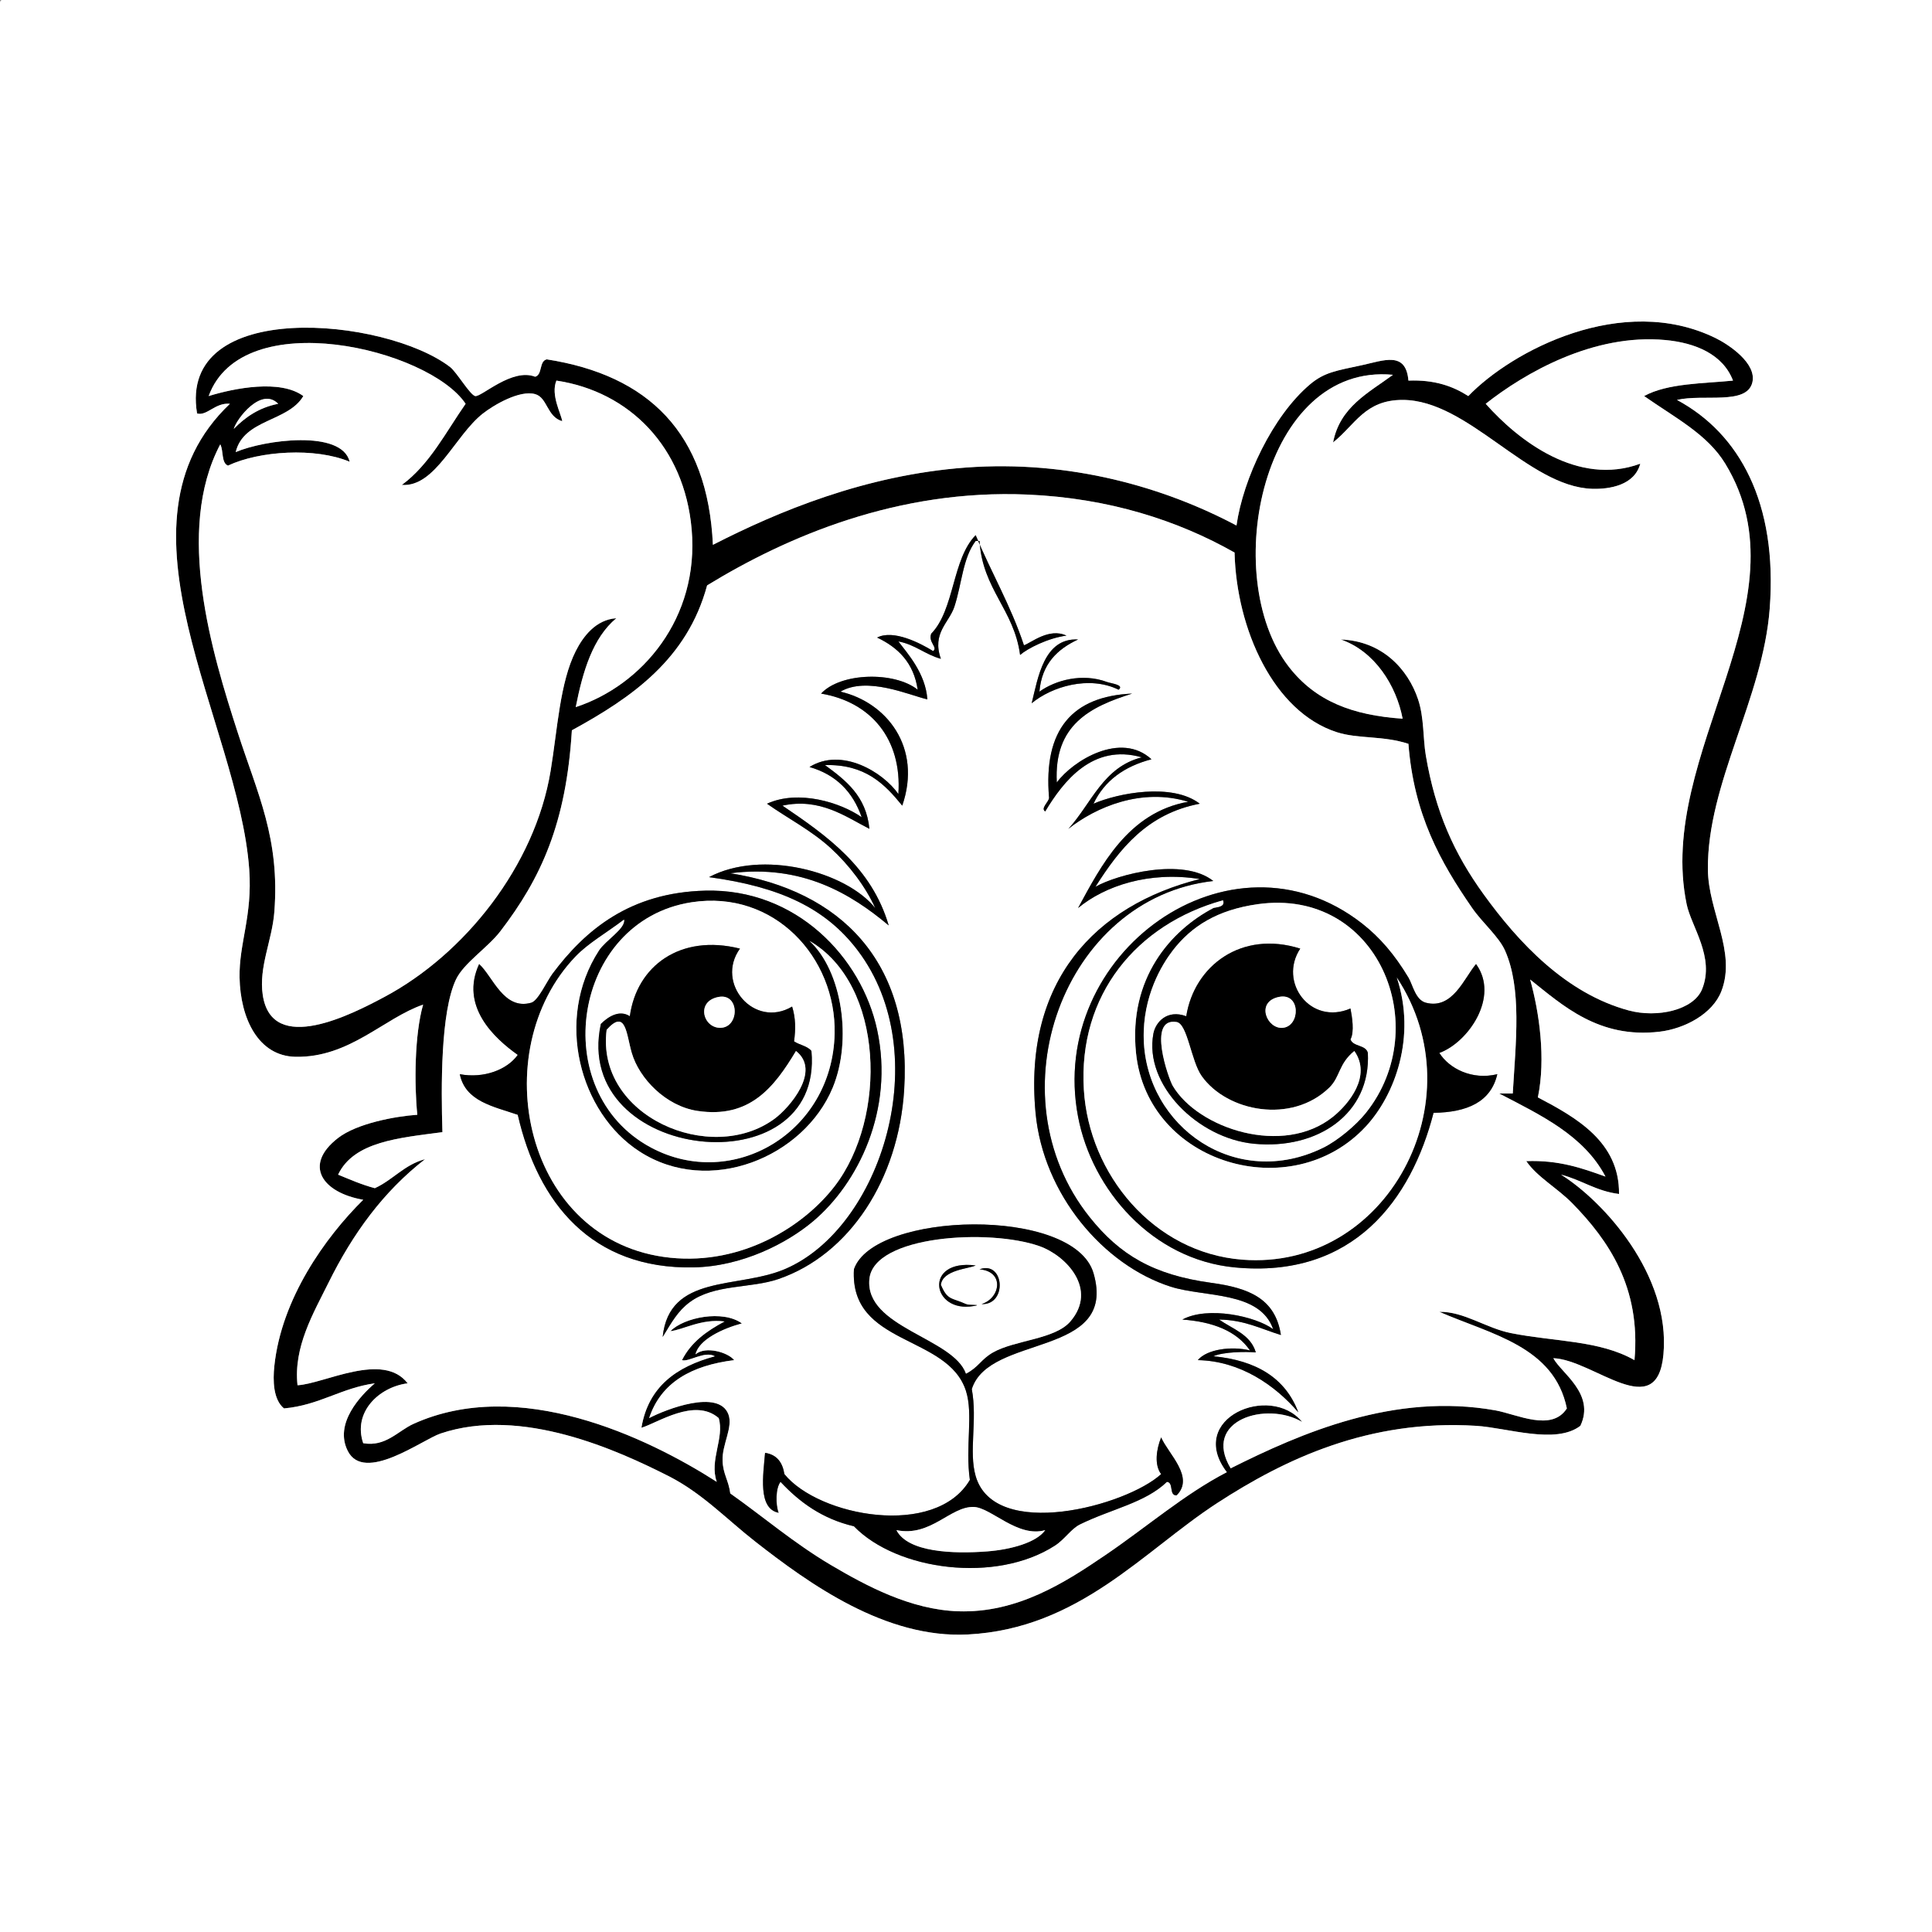 <?xml version="1.0" encoding="utf-8"?>
<!-- Generator: Adobe Illustrator 15.0.0, SVG Export Plug-In . SVG Version: 6.00 Build 0)  -->
<!DOCTYPE svg PUBLIC "-//W3C//DTD SVG 1.1//EN" "http://www.w3.org/Graphics/SVG/1.1/DTD/svg11.dtd">
<svg version="1.1" id="Layer_1" 
	 xmlns="http://www.w3.org/2000/svg" xmlns:xlink="http://www.w3.org/1999/xlink" x="0px" y="0px" width="1000px" height="1000px"
	 viewBox="0 0 1000 1000" enable-background="new 0 0 1000 1000" xml:space="preserve">
<rect x="0" y="0" width="1000" height="1000" fill="#808080" stroke="none"/>
<g>
	<path fill-rule="evenodd" clip-rule="evenodd" d="M868,207c32.33,17.354,52.15,53.289,48,108c-3.542,46.689-32.359,90.235-32,135
		c0.176,21.903,14.863,42.586,7,63c-4.587,11.908-19.188,19.481-32,21c-31.485,3.731-50.23-13.689-67-27
		c4.755,17.051,8.167,41.003,4,61c19.672,10.342,42.338,22.977,42,50c-11.867-1.466-19.385-7.282-30-10
		c21.921,13.693,56.732,51.816,53,93c-3.282,36.221-36.139,2.796-57,2c4.053,7.693,21.854,18.438,14,35
		c-12.74,9.811-37.743,1.01-54,0c-55.465-3.445-98.897,17.173-134,40c-38.197,24.84-71.426,65.006-129,68
		c-42.68,2.22-82.127-26.233-110-48c-14.856-11.603-27.564-25.168-45-34c-25.806-13.072-75.993-36.203-118-22
		c-9.447,3.194-39.47,25.859-48,9c-7.216-14.263,6.771-28.784,14-35c-17.546,2.454-28.666,11.335-47,13
		c-5.608-4.551-5.801-14.425-5-22c3.675-34.765,26.251-66.463,46-86c-21.123-3.673-31.262-17.911-13-32
		c9.769-7.536,29.49-11.201,41-12c-1.589-15.608-1.477-41.416,3-57c-20.346,7.02-38.092,27.496-66,27
		c-19.508-0.347-28.601-20.137-29-41c-0.339-17.749,6.729-31.854,5-56c-5.459-76.207-75.619-178.637-10-241
		c-7.612-0.748-11.901,6.496-17,5c-10.066-60.159,97.679-49.671,131-24c3.369,2.596,10.375,14.576,13,15
		c3.244,0.524,19.056-14.697,31-10c3.907-1.093,1.927-8.073,6-9c52.487,8.18,83.352,37.98,86,96c33.495-17.129,78.615-36.126,131-40
		c53.93-3.987,102.751,10.228,140,30c3.431-24.189,18.77-56.736,38-73c7.491-6.336,13.546-7.084,27-10
		c11.253-2.439,22.723-7.381,24,8c13.54-0.54,23.07,2.929,31,8c22.54-23.421,79.697-53.635,128-30c6.516,3.188,21.467,12.967,19,23
		C904.091,209.834,881.59,203.802,868,207z M862,176c-37.247-3.47-72.752,17.035-93,33c16.925,19.099,47.759,42.884,80,31
		c-2.933,11.185-15.908,13.311-25,13c-33.154-1.132-63.975-45.972-98-46c-19.553-0.016-24.552,12.912-36,22
		c3.556-18.444,18.343-25.657,31-35c-67.311-6.443-90.149,104.078-54,151c13.908,18.053,33.248,25.239,59,27
		c-3.25-17.113-14.396-34.916-32-41c21.237,0.754,34.715,15.172,40,31c3.177,9.513,2.485,20.072,4,29
		c4.984,29.381,14.665,50.805,30,72c17.839,24.657,42.388,51.179,75,60c14.793,4.001,33.622-0.183,38-11
		c6.703-16.564-5.584-32.328-8-44c-16.139-77.987,63.373-156.835,20-228c-9.288-15.239-25.796-23.638-42-35
		c12.11-6.723,31.293-6.479,46-8C891.77,183.338,877.502,177.444,862,176z M108,205c13.345-4.116,37.091-8.782,49,0
		c-7.891,13.442-30.853,11.814-35,29c14.893-6.363,54.905-11.776,59,5c-17.857-7.513-46.735-5.666-63,2
		c-3.573-1.427-2.205-7.795-4-11c-23.621,44.779-4.116,108.433,9,149c10.389,32.134,21.93,54.964,19,93
		c-1.138,14.771-8.168,28.534-6,43c4.729,31.555,46.482,9.813,63,1c41.264-22.017,77.855-67.537,86-117
		c3.578-21.732,4.774-45.688,13-62c3.696-7.33,10.27-16.3,21-17c-12.172,10.161-17.306,27.361-21,46
		c34.364-11.29,64.011-46.008,60-92c-3.719-42.644-32.238-71.347-70-77c-3.099,7.422,2.571,17.386,3,21
		c-7.964-2.272-7.585-12.194-14-14c-7.997-2.252-21.341,5.581-27,10c-14.529,11.347-24.604,38.246-42,37
		c14.391-10.609,22.729-27.271,33-42C221.972,180.51,125.369,157.229,108,205z M121,222c5.939-6.061,12.986-11.014,23-13
		C135.14,200.003,122.371,216.982,121,222z M532,256c-67.519-2.968-124.995,21.926-166,47c-10.274,38.06-38.734,57.932-70,75
		c-2.933,48.215-15.982,76.57-37,104c-6.554,8.554-18.959,16.446-23,25c-7.97,16.87-7.727,55.527-7,79
		c-22.355,2.979-45.847,4.82-54,22c6.152,2.515,12.151,5.183,19,7c9.401-4.266,15.196-12.137,26-15
		c-21.592,16.79-37.383,38.485-50,64c-7.696,15.563-18.2,33.187-16,53c13.737-0.707,44.286-17.632,57-1
		c-15.038,1.966-28.455,15.082-23,31c11.626,2.021,17.99-6.376,26-10c54.43-24.626,120.552,6.663,157,30
		c-3.978-11.168,4.086-22.724,1-33c-12.37-10.779-31.774,2.605-40,5c3.575-21.425,18.339-31.661,38-37
		c-5.18-3.007-13.665,3.162-17,2c4.678-9.322,12.879-15.121,22-20c-11.931-1.59-21.6,4.389-28,5c7.086-7.191,27.188-11.157,37-4
		c-9.996,2.676-22.274,8.385-24,16c5.188-4.462,16.914-0.996,20,3c-21.935,2.731-37.876,11.457-44,30
		c8.829-4.627,35.971-15.119,41-2c2.556,6.669-3.287,15.588-3,24c0.242,7.072,3.043,9.923,4,17c16.84,11.884,33.013,25.785,52,37
		c18.318,10.819,41.352,23.193,66,24c30.618,1.002,55.332-14.946,76-29c21.758-14.795,41.054-31.614,63-43
		c-21.246-27.901,22.545-46.255,39-26c-18.392-10.906-52.028-0.989-37,24c36.441-18.253,84.799-39.338,137-30
		c11.108,1.987,29.113,11.298,37-1c-6.57-32.096-39.049-38.285-66-50c12.688-0.238,24.168,8.438,37,11
		c22.611,4.515,45.881,3.655,64,14c3.426-37.825-13.671-62.225-32-81c-7.997-8.191-18.209-13.603-24-22
		c16.966-0.633,28.985,3.682,41,8c-11.267-21.4-33.535-31.799-55-43c2.333,0,4.667,0,7,0c1.586-26.687,4.754-54.283-4-74
		c-3.202-7.211-11.798-14.475-17-22c-16.548-23.936-30.191-48.442-33-85c-13.181-4.323-25.947-2.465-37-6
		c-32.876-10.514-52.015-53.481-53-93C609.613,269.359,574.029,257.848,532,256z"/>
	<path fill-rule="evenodd" clip-rule="evenodd" fill="#FFFFFF" d="M897,197c-14.707,1.521-33.89,1.277-46,8
		c16.204,11.362,32.712,19.761,42,35c43.373,71.165-36.139,150.013-20,228c2.416,11.672,14.703,27.436,8,44
		c-4.378,10.817-23.207,15.001-38,11c-32.612-8.821-57.161-35.343-75-60c-15.335-21.195-25.016-42.619-30-72
		c-1.515-8.928-0.823-19.487-4-29c-5.285-15.828-18.763-30.246-40-31c17.604,6.084,28.75,23.887,32,41
		c-25.752-1.761-45.092-8.947-59-27c-36.149-46.922-13.311-157.443,54-151c-12.657,9.343-27.444,16.556-31,35
		c11.448-9.088,16.447-22.016,36-22c34.025,0.028,64.846,44.868,98,46c9.092,0.311,22.067-1.815,25-13
		c-32.241,11.884-63.075-11.901-80-31c20.248-15.965,55.753-36.47,93-33C877.502,177.444,891.77,183.338,897,197z"/>
	<path fill-rule="evenodd" clip-rule="evenodd" fill="#FFFFFF" d="M241,209c-10.271,14.729-18.609,31.391-33,42
		c17.396,1.246,27.471-25.653,42-37c5.659-4.419,19.003-12.252,27-10c6.415,1.806,6.036,11.728,14,14
		c-0.429-3.614-6.099-13.578-3-21c37.762,5.653,66.281,34.356,70,77c4.011,45.992-25.636,80.71-60,92
		c3.694-18.639,8.828-35.839,21-46c-10.73,0.7-17.304,9.67-21,17c-8.226,16.312-9.422,40.268-13,62
		c-8.145,49.463-44.736,94.983-86,117c-16.518,8.813-58.271,30.555-63-1c-2.168-14.466,4.862-28.229,6-43
		c2.93-38.036-8.611-60.866-19-93c-13.116-40.567-32.621-104.221-9-149c1.795,3.205,0.427,9.573,4,11
		c16.265-7.666,45.143-9.513,63-2c-4.095-16.776-44.107-11.363-59-5c4.147-17.186,27.109-15.558,35-29
		c-11.909-8.782-35.655-4.116-49,0C125.369,157.229,221.972,180.51,241,209z"/>
	<path fill-rule="evenodd" clip-rule="evenodd" fill="#FFFFFF" d="M144,209c-10.014,1.986-17.061,6.939-23,13
		C122.371,216.982,135.14,200.003,144,209z"/>
	<path fill-rule="evenodd" clip-rule="evenodd" fill="#FFFFFF" d="M639,286c0.985,39.519,20.124,82.486,53,93
		c11.053,3.535,23.819,1.677,37,6c2.809,36.558,16.452,61.064,33,85c5.202,7.525,13.798,14.789,17,22
		c8.754,19.717,5.586,47.313,4,74c-2.333,0-4.667,0-7,0c21.465,11.201,43.733,21.6,55,43c-12.015-4.318-24.034-8.633-41-8
		c5.791,8.397,16.003,13.809,24,22c18.329,18.775,35.426,43.175,32,81c-18.119-10.345-41.389-9.485-64-14
		c-12.832-2.562-24.312-11.238-37-11c26.951,11.715,59.43,17.904,66,50c-7.887,12.298-25.892,2.987-37,1
		c-52.201-9.338-100.559,11.747-137,30c-15.028-24.989,18.608-34.906,37-24c-16.455-20.255-60.246-1.901-39,26
		c-21.946,11.386-41.242,28.205-63,43c-20.668,14.054-45.382,30.002-76,29c-24.648-0.807-47.682-13.181-66-24
		c-18.987-11.215-35.16-25.116-52-37c-0.957-7.077-3.758-9.928-4-17c-0.287-8.412,5.556-17.331,3-24
		c-5.029-13.119-32.171-2.627-41,2c6.124-18.543,22.065-27.269,44-30c-3.086-3.996-14.812-7.462-20-3
		c1.726-7.615,14.004-13.324,24-16c-9.812-7.157-29.914-3.191-37,4c6.4-0.611,16.069-6.59,28-5c-9.121,4.879-17.322,10.678-22,20
		c3.335,1.162,11.82-5.007,17-2c-19.661,5.339-34.425,15.575-38,37c8.226-2.395,27.63-15.779,40-5c3.086,10.276-4.978,21.832-1,33
		c-36.448-23.337-102.57-54.626-157-30c-8.01,3.624-14.374,12.021-26,10c-5.455-15.918,7.962-29.034,23-31
		c-12.714-16.632-43.263,0.293-57,1c-2.2-19.813,8.304-37.437,16-53c12.617-25.515,28.408-47.21,50-64
		c-10.804,2.863-16.599,10.734-26,15c-6.849-1.817-12.848-4.485-19-7c8.153-17.18,31.645-19.021,54-22
		c-0.727-23.473-0.97-62.13,7-79c4.041-8.554,16.446-16.446,23-25c21.018-27.43,34.067-55.785,37-104
		c31.266-17.068,59.726-36.94,70-75c41.005-25.074,98.481-49.968,166-47C574.029,257.848,609.613,269.359,639,286z M528,339
		c3.933-3.411,14.545-8.781,24-10c-9.043-4.257-18.469,3.863-22,5c-6.814-20.519-16.951-37.715-25-57
		c-12.235,12.432-10.841,38.493-23,51c-1.688,4.421,3.568,7.009,1,9c-6.654-4.094-20.558-11.332-29-7
		c10.849,5.151,18.944,13.056,21,27c-12.014-9.592-39.948-8.937-50,2c25.684,4.317,41.939,23.393,40,52
		c-7.777-11.198-29.217-24.437-46-14c13.732,3.935,22.457,12.876,27,26c-10.685-7.527-32.63-14.49-49-7
		c10.77,7.611,22.952,13.801,33,23c9.622,8.809,18.105,20.083,23,31c-15.086-18.877-58.609-30.521-86-16
		c36.873,5.007,60.451,16.106,77,38c40.554,53.652,12.23,143.902-38,165c-24.298,10.206-59.623,2.335-63,35
		c4.645-7.606,7.839-13.438,14-18c12.75-9.442,31.459-6.987,46-12c36.733-12.663,62.111-51.49,65-98
		c4.133-66.53-33.145-103.055-90-112c37.203-4.795,62.564,10.714,82,27c-8.883-30.117-31.756-46.244-55-62
		c19.362-4.23,32.793,5.776,45,12c-1.658-17.009-12.244-25.09-23-33c20.855-0.522,30.884,9.782,40,21
		c10.408-30.17-8.135-53.52-32-59c13.782-8.055,35.469,1.757,45,4c-0.912-13.426-10.247-23.747-15-30c8.712,1.621,13.875,6.791,22,9
		c-4.776-13.312,4.284-18.69,7-27c3.886-11.891,4.312-25.172,11-34c0.667,0,1.333,0,2,0C508.557,305.11,524.88,315.454,528,339z
		 M579,357c3.06-2.562-3.782-3.177-6-4c-12.826-4.758-26.643-0.974-35,5c1.237-14.429,9.327-22.006,20-27
		c-17.756-0.925-20.772,20.053-24,33C544.302,355.438,563.632,349.471,579,357z M615,415c-31.178,5.49-45.247,33.419-57,55
		c13.855-11.479,36.794-19.204,63-15c-54.002,13.588-91.353,52.818-85,121c3.927,42.151,35.139,78.871,70,90
		c17.496,5.585,46.007,2.093,53,22c-9.071-6.732-33.91-12.104-47-5c15.846,1.154,28.067,5.933,35,16c-9.423-2.383-22.388-0.658-27,5
		c22.049,0.422,40.104,13.128,52,27c-6.622-17.711-21.761-26.906-44-29c5.397-2.375,16.955-2.435,22-2
		c-2.696-9.304-11.947-12.053-19-17c13.154,0.179,21.791,4.875,32,8c-2.896-18.885-16.527-24.345-36-27
		c-30.153-4.111-47.475-14.547-63-34c-50.686-63.509-13.45-165.235,64-174c-15.589-12.406-49.696-3.408-61,3
		c12.553-19.781,26.844-37.823,54-43c-14.233-10.974-42.397-5.488-55,0c5.685-11.982,15.999-19.334,30-23
		c-15.869-14.611-40.625,0.678-49,12c-1.606-29.94,17.442-39.225,39-46c-30.961,1.373-46.07,18.596-43,54
		c-0.225,2.188-4.511,5.383-2,7c9.305-15.462,24.544-35.32,50-28c-20.009,4.991-26.071,23.929-38,37
		C567.291,417.728,590.909,407.582,615,415z M738,519c-5.416-1.425-6.812-9.363-9-13c-7.199-11.964-14.783-20.802-24-28
		c-68.11-53.19-163.104,15.515-147,100c7.258,38.079,38.479,73.885,81,78c61.703,5.971,91.501-35.325,103-80
		c17.424-0.243,29.699-5.635,33-20c-13.104,3.197-24.897-2.927-30-11c14.95-5.444,31.293-29.063,19-46
		C757.889,506.157,751.9,522.656,738,519z M359,656c25.252-0.506,48.453-12.542,62-24c23.121-19.555,41.957-57.486,33-99
		c-8.065-37.38-41.81-73.221-89-72c-38.807,1.004-61.926,20.164-79,43c-2.897,3.875-7.413,13.97-11,15
		c-14.311,4.111-19.987-13.693-27-20c-9.989,21.668,7.533,38.169,20,47c-5.488,7.712-17.591,12.33-30,10
		c2.878,14.121,17.351,16.649,30,21C278.464,622.796,306.362,657.055,359,656z M566,659c-10.095-34.748-113.869-31.924-124-2
		c-2.329,39.824,48.628,33.533,58,63c3.846,12.093-0.439,28.813,2,46c-17.728,30.238-78.138,18.994-96-3
		c-0.949-6.052-3.894-10.105-10-11c-0.904,11.102-3.905,28.844,7,31c-1.626-4.357-1.538-12.785,1-16
		c9.825,10.508,21.529,19.138,38,23c22.253,22.979,73.549,29.692,104,10c5.14-3.324,8.335-8.71,13-11
		c16.246-7.974,33.796-11.156,45-22c3.672,0.329,0.889,7.111,5,7c9.482-9.419-4.28-21.44-8-30c-2.476,6.202-3.63,14.151,0,19
		c-18.133,16.586-86.265,34.738-96,1c-3.683-12.762,1.002-28.872-2-45C511.958,690.253,578.763,702.934,566,659z"/>
	<path fill-rule="evenodd" clip-rule="evenodd" d="M764,499c12.293,16.937-4.05,40.556-19,46c5.103,8.073,16.896,14.197,30,11
		c-3.301,14.365-15.576,19.757-33,20c-11.499,44.675-41.297,85.971-103,80c-42.521-4.115-73.742-39.921-81-78
		c-16.104-84.485,78.89-153.19,147-100c9.217,7.198,16.801,16.036,24,28c2.188,3.637,3.584,11.575,9,13
		C751.9,522.656,757.889,506.157,764,499z M561,564c2.682,43.816,36.045,84.424,82,88c74.832,5.822,121.925-82.435,80-146
		c10.193,30.751-1.041,60.835-16,77c-38.47,41.573-113.108,19.518-119-38c-3.955-38.614,17.904-63.374,40-75
		c0.872-0.459,6.525-0.292,5-4C588.315,478.375,557.997,514.942,561,564z M607,492c-5.47,7.1-15.654,23.546-15,46
		c1.316,45.224,47.66,78.388,93,56c7.252-3.58,16.718-11.391,22-18c35.672-44.638,6.218-116.753-56-108
		C630.052,470.947,616.687,479.427,607,492z"/>
	<path fill-rule="evenodd" clip-rule="evenodd" d="M268,577c-12.649-4.351-27.122-6.879-30-21c12.409,2.33,24.512-2.288,30-10
		c-12.467-8.831-29.989-25.332-20-47c7.013,6.307,12.689,24.111,27,20c3.587-1.03,8.103-11.125,11-15
		c17.074-22.836,40.193-41.996,79-43c47.19-1.221,80.935,34.62,89,72c8.957,41.514-9.879,79.445-33,99
		c-13.547,11.458-36.748,23.494-62,24C306.362,657.055,278.464,622.796,268,577z M337,594c42.308,22.574,93.907-7.798,95-59
		c0.841-39.422-31.291-74.553-74-68C296.183,476.484,282.8,565.08,337,594z M298,495c-47.313,49.184-26.726,148.243,49,156
		c37.382,3.829,69.084-16.341,85-37c27.377-35.535,25.753-104.471-13-127c16.964,15.747,22.174,51.505,12,76
		c-14.938,35.966-63.885,56.354-100,33c-30.931-20.002-44.052-68.354-21-104c3.446-5.329,13.853-11.391,13-16
		C314.041,482.819,304.602,488.137,298,495z"/>
	<path fill-rule="evenodd" clip-rule="evenodd" fill="#FFFFFF" d="M358,467c42.709-6.553,74.841,28.578,74,68
		c-1.093,51.202-52.692,81.574-95,59C282.8,565.08,296.183,476.484,358,467z M326,526c-5.433-3.541-11.312,0.305-15,4
		c-15.431,71.604,115.489,85.493,109,14c-2.047-2.62-6.228-3.105-9-5c0.893-6.409,0.829-12.109-1-18
		c-19.55,11.613-39.929-12.075-27-30C352.172,483.278,329.563,499.911,326,526z"/>
	<path fill-rule="evenodd" clip-rule="evenodd" fill="#FFFFFF" d="M633,466c1.525,3.708-4.128,3.541-5,4
		c-22.096,11.626-43.955,36.386-40,75c5.892,57.518,80.53,79.573,119,38c14.959-16.165,26.193-46.249,16-77
		c41.925,63.565-5.168,151.822-80,146c-45.955-3.576-79.318-44.184-82-88C557.997,514.942,588.315,478.375,633,466z"/>
	<path fill-rule="evenodd" clip-rule="evenodd" fill="#FFFFFF" d="M651,468c62.218-8.753,91.672,63.362,56,108
		c-5.282,6.609-14.748,14.42-22,18c-45.34,22.388-91.684-10.776-93-56c-0.654-22.454,9.53-38.9,15-46
		C616.687,479.427,630.052,470.947,651,468z M614,526c-10.017-3.707-15.906,3.179-17,9c-4.974,26.462,22.98,54.182,52,57
		c33.101,3.214,60.597-15.628,59-47c-1.025-4.308-7.584-3.083-9-7c2.13-3.925,0.812-11.811,0-16c-20.679,8.928-37.463-13.632-26-31
		C642.626,481.395,618.161,499.809,614,526z"/>
	<path fill-rule="evenodd" clip-rule="evenodd" fill="#FFFFFF" d="M323,476c0.853,4.609-9.554,10.671-13,16
		c-23.052,35.646-9.931,83.998,21,104c36.115,23.354,85.062,2.966,100-33c10.174-24.495,4.964-60.253-12-76
		c38.753,22.529,40.377,91.465,13,127c-15.916,20.659-47.618,40.829-85,37c-75.726-7.757-96.313-106.816-49-156
		C304.602,488.137,314.041,482.819,323,476z"/>
	<path fill-rule="evenodd" clip-rule="evenodd" d="M673,491c-11.463,17.368,5.321,39.928,26,31c0.812,4.189,2.13,12.075,0,16
		c1.416,3.917,7.975,2.692,9,7c1.597,31.372-25.899,50.214-59,47c-29.02-2.818-56.974-30.538-52-57c1.094-5.821,6.983-12.707,17-9
		C618.161,499.809,642.626,481.395,673,491z M664,532c9.162-0.921,9.28-18.313-2-16C649.633,518.536,655.836,532.821,664,532z
		 M688,563c-19.451,18.862-52.814,12.503-66-6c-5.555-7.794-7.32-27.074-13-28c-15.519-2.529-4.02,29.576-2,33
		c13.071,22.162,57.188,36.796,83,16c8.017-6.459,20.155-21.013,11-34C692.74,550.694,693.802,557.374,688,563z"/>
	<path fill-rule="evenodd" clip-rule="evenodd" d="M383,491c-12.929,17.925,7.45,41.613,27,30c1.829,5.891,1.893,11.591,1,18
		c2.772,1.895,6.953,2.38,9,5c6.489,71.493-124.431,57.604-109-14c3.688-3.695,9.567-7.541,15-4
		C329.563,499.911,352.172,483.278,383,491z M373,532c9.861-0.287,9.871-17.982-1-16C359.938,518.199,363.935,532.264,373,532z
		 M361,575c-16.408-2.474-30.147-16.799-34-30c-2.862-9.805-2.992-23.12-13-12c-5.743,44.758,53.967,70.463,87,46
		c7.478-5.537,24.227-24.669,11-35C400.796,562.674,388.144,579.093,361,575z"/>
	<path fill-rule="evenodd" clip-rule="evenodd" fill="#FFFFFF" d="M372,516c10.871-1.982,10.861,15.713,1,16
		C363.935,532.264,359.938,518.199,372,516z"/>
	<path fill-rule="evenodd" clip-rule="evenodd" fill="#FFFFFF" d="M662,516c11.28-2.313,11.162,15.079,2,16
		C655.836,532.821,649.633,518.536,662,516z"/>
	<path fill-rule="evenodd" clip-rule="evenodd" fill="#FFFFFF" d="M412,544c13.227,10.331-3.522,29.463-11,35
		c-33.033,24.463-92.743-1.242-87-46c10.008-11.12,10.138,2.195,13,12c3.853,13.201,17.592,27.526,34,30
		C388.144,579.093,400.796,562.674,412,544z"/>
	<path fill-rule="evenodd" clip-rule="evenodd" fill="#FFFFFF" d="M701,544c9.155,12.987-2.983,27.541-11,34
		c-25.812,20.796-69.929,6.162-83-16c-2.02-3.424-13.519-35.529,2-33c5.68,0.926,7.445,20.206,13,28
		c13.186,18.503,46.549,24.862,66,6C693.802,557.374,692.74,550.694,701,544z"/>
	<path fill-rule="evenodd" clip-rule="evenodd" d="M503,719c3.002,16.128-1.683,32.238,2,45c9.735,33.738,77.867,15.586,96-1
		c-3.63-4.849-2.476-12.798,0-19c3.72,8.56,17.482,20.581,8,30c-4.111,0.111-1.328-6.671-5-7c-11.204,10.844-28.754,14.026-45,22
		c-4.665,2.29-7.86,7.676-13,11c-30.451,19.692-81.747,12.979-104-10c-16.471-3.862-28.175-12.492-38-23
		c-2.538,3.215-2.626,11.643-1,16c-10.905-2.156-7.904-19.898-7-31c6.106,0.895,9.051,4.948,10,11c17.862,21.994,78.272,33.238,96,3
		c-2.439-17.187,1.846-33.907-2-46c-9.372-29.467-60.329-23.176-58-63c10.131-29.924,113.905-32.748,124,2
		C578.763,702.934,511.958,690.253,503,719z M514,700c11.386-6.44,31.983-6.686,40-16c14.428-16.763-2.282-34.171-16-39
		c-26.047-9.169-85.779-5.571-88,17c-2.471,25.108,43.415,30.374,50,49C506.587,707.589,507.715,703.556,514,700z M504,780
		c-12.098-0.371-22.22,15.672-40,12c5.896,11.478,29.284,12.365,47,11c12.229-0.942,25.499-4.58,30-11
		C526.698,796.098,512.968,780.275,504,780z"/>
	<path fill-rule="evenodd" clip-rule="evenodd" fill="#FFFFFF" d="M500,711c-6.585-18.626-52.471-23.892-50-49
		c2.221-22.571,61.953-26.169,88-17c13.718,4.829,30.428,22.237,16,39c-8.017,9.314-28.614,9.56-40,16
		C507.715,703.556,506.587,707.589,500,711z M504,676c5.005-0.883-2.289-0.216-4-1c-7.428-3.403-9.565-1.752-13-10
		c0.956-7.722,14.382-8.271,18-10C477.874,651.513,482.131,679.855,504,676z M508,675c13.547,0.649,11.909-22.708-1-18
		C520.173,658.096,517.772,672.068,508,675z"/>
	<path fill-rule="evenodd" clip-rule="evenodd" d="M505,655c-3.618,1.729-17.044,2.278-18,10c3.435,8.248,5.572,6.597,13,10
		c1.711,0.784,9.005,0.117,4,1C482.131,679.855,477.874,651.513,505,655z"/>
	<path fill-rule="evenodd" clip-rule="evenodd" fill="#FFFFFF" d="M541,792c-4.501,6.42-17.771,10.058-30,11
		c-17.716,1.365-41.104,0.478-47-11c17.78,3.672,27.902-12.371,40-12C512.968,780.275,526.698,796.098,541,792z"/>
	<path fill-rule="evenodd" clip-rule="evenodd" d="M507,280c-0.667,0-1.333,0-2,0c-6.688,8.828-7.114,22.109-11,34
		c-2.716,8.31-11.776,13.688-7,27c-8.125-2.209-13.288-7.379-22-9c4.753,6.253,14.088,16.574,15,30c-9.531-2.243-31.218-12.055-45-4
		c23.865,5.48,42.408,28.83,32,59c-9.116-11.218-19.145-21.522-40-21c10.756,7.91,21.342,15.991,23,33
		c-12.207-6.224-25.638-16.23-45-12c23.244,15.756,46.117,31.883,55,62c-19.436-16.286-44.797-31.795-82-27
		c56.855,8.945,94.133,45.47,90,112c-2.889,46.51-28.267,85.337-65,98c-14.541,5.013-33.25,2.558-46,12
		c-6.161,4.562-9.355,10.394-14,18c3.377-32.665,38.702-24.794,63-35c50.23-21.098,78.554-111.348,38-165
		c-16.549-21.894-40.127-32.993-77-38c27.391-14.521,70.914-2.877,86,16c-4.895-10.917-13.378-22.191-23-31
		c-10.048-9.199-22.23-15.389-33-23c16.37-7.49,38.315-0.527,49,7c-4.543-13.124-13.268-22.065-27-26
		c16.783-10.437,38.223,2.802,46,14c1.939-28.607-14.316-47.683-40-52c10.052-10.937,37.986-11.592,50-2
		c-2.056-13.944-10.151-21.849-21-27c8.442-4.332,22.346,2.906,29,7c2.568-1.991-2.688-4.579-1-9c12.159-12.507,10.765-38.568,23-51
		c8.049,19.285,18.186,36.481,25,57c3.531-1.137,12.957-9.257,22-5c-9.455,1.219-20.067,6.589-24,10
		C524.88,315.454,508.557,305.11,507,280z"/>
	<path fill-rule="evenodd" clip-rule="evenodd" d="M534,364c3.228-12.947,6.244-33.925,24-33c-10.673,4.994-18.763,12.571-20,27
		c8.357-5.974,22.174-9.758,35-5c2.218,0.823,9.06,1.438,6,4C563.632,349.471,544.302,355.438,534,364z"/>
	<path fill-rule="evenodd" clip-rule="evenodd" d="M553,429c11.929-13.071,17.991-32.009,38-37c-25.456-7.32-40.695,12.538-50,28
		c-2.511-1.617,1.775-4.812,2-7c-3.07-35.404,12.039-52.627,43-54c-21.558,6.775-40.606,16.06-39,46
		c8.375-11.322,33.131-26.611,49-12c-14.001,3.666-24.315,11.018-30,23c12.603-5.488,40.767-10.974,55,0
		c-27.156,5.177-41.447,23.219-54,43c11.304-6.408,45.411-15.406,61-3c-77.45,8.765-114.686,110.491-64,174
		c15.525,19.453,32.847,29.889,63,34c19.473,2.655,33.104,8.115,36,27c-10.209-3.125-18.846-7.821-32-8
		c7.053,4.947,16.304,7.696,19,17c-5.045-0.435-16.603-0.375-22,2c22.239,2.094,37.378,11.289,44,29
		c-11.896-13.872-29.951-26.578-52-27c4.612-5.658,17.577-7.383,27-5c-6.933-10.067-19.154-14.846-35-16
		c13.09-7.104,37.929-1.732,47,5c-6.993-19.907-35.504-16.415-53-22c-34.861-11.129-66.073-47.849-70-90
		c-6.353-68.182,30.998-107.412,85-121c-26.206-4.204-49.145,3.521-63,15c11.753-21.581,25.822-49.51,57-55
		C590.909,407.582,567.291,417.728,553,429z"/>
	<path fill-rule="evenodd" clip-rule="evenodd" d="M507,657c12.909-4.708,14.547,18.649,1,18
		C517.772,672.068,520.173,658.096,507,657z"/>
	<path fill-rule="evenodd" clip-rule="evenodd" fill="#FFFFFF" d="M1,0c332.999,0,666.002,0,999,0c0,333.325,0,666.685,0,1000
		c-333.325,0-666.685,0-1000,0C0,667.661,0,335.339,0,3C-0.086,1.581-0.165,0.168,1,0z M907,198c2.467-10.033-12.484-19.812-19-23
		c-48.303-23.635-105.46,6.579-128,30c-7.93-5.071-17.46-8.54-31-8c-1.277-15.381-12.747-10.439-24-8
		c-13.454,2.916-19.509,3.664-27,10c-19.23,16.264-34.569,48.811-38,73c-37.249-19.772-86.07-33.987-140-30
		c-52.385,3.874-97.505,22.871-131,40c-2.648-58.02-33.513-87.82-86-96c-4.073,0.927-2.093,7.907-6,9
		c-11.944-4.697-27.756,10.524-31,10c-2.625-0.424-9.631-12.404-13-15c-33.321-25.671-141.066-36.159-131,24
		c5.099,1.496,9.388-5.748,17-5c-65.619,62.363,4.541,164.793,10,241c1.729,24.146-5.339,38.251-5,56
		c0.399,20.863,9.492,40.653,29,41c27.908,0.496,45.654-19.98,66-27c-4.477,15.584-4.589,41.392-3,57
		c-11.51,0.799-31.231,4.464-41,12c-18.262,14.089-8.123,28.327,13,32c-19.749,19.537-42.325,51.235-46,86
		c-0.801,7.575-0.608,17.449,5,22c18.334-1.665,29.454-10.546,47-13c-7.229,6.216-21.216,20.737-14,35
		c8.53,16.859,38.553-5.806,48-9c42.007-14.203,92.194,8.928,118,22c17.436,8.832,30.144,22.397,45,34
		c27.873,21.767,67.32,50.22,110,48c57.574-2.994,90.803-43.16,129-68c35.103-22.827,78.535-43.445,134-40
		c16.257,1.01,41.26,9.811,54,0c7.854-16.562-9.947-27.307-14-35c20.861,0.796,53.718,34.221,57-2c3.732-41.184-31.079-79.307-53-93
		c10.615,2.718,18.133,8.534,30,10c0.338-27.023-22.328-39.658-42-50c4.167-19.997,0.755-43.949-4-61
		c16.77,13.311,35.515,30.731,67,27c12.812-1.519,27.413-9.092,32-21c7.863-20.414-6.824-41.097-7-63
		c-0.359-44.765,28.458-88.311,32-135c4.15-54.711-15.67-90.646-48-108C881.59,203.802,904.091,209.834,907,198z"/>
</g>
</svg>
